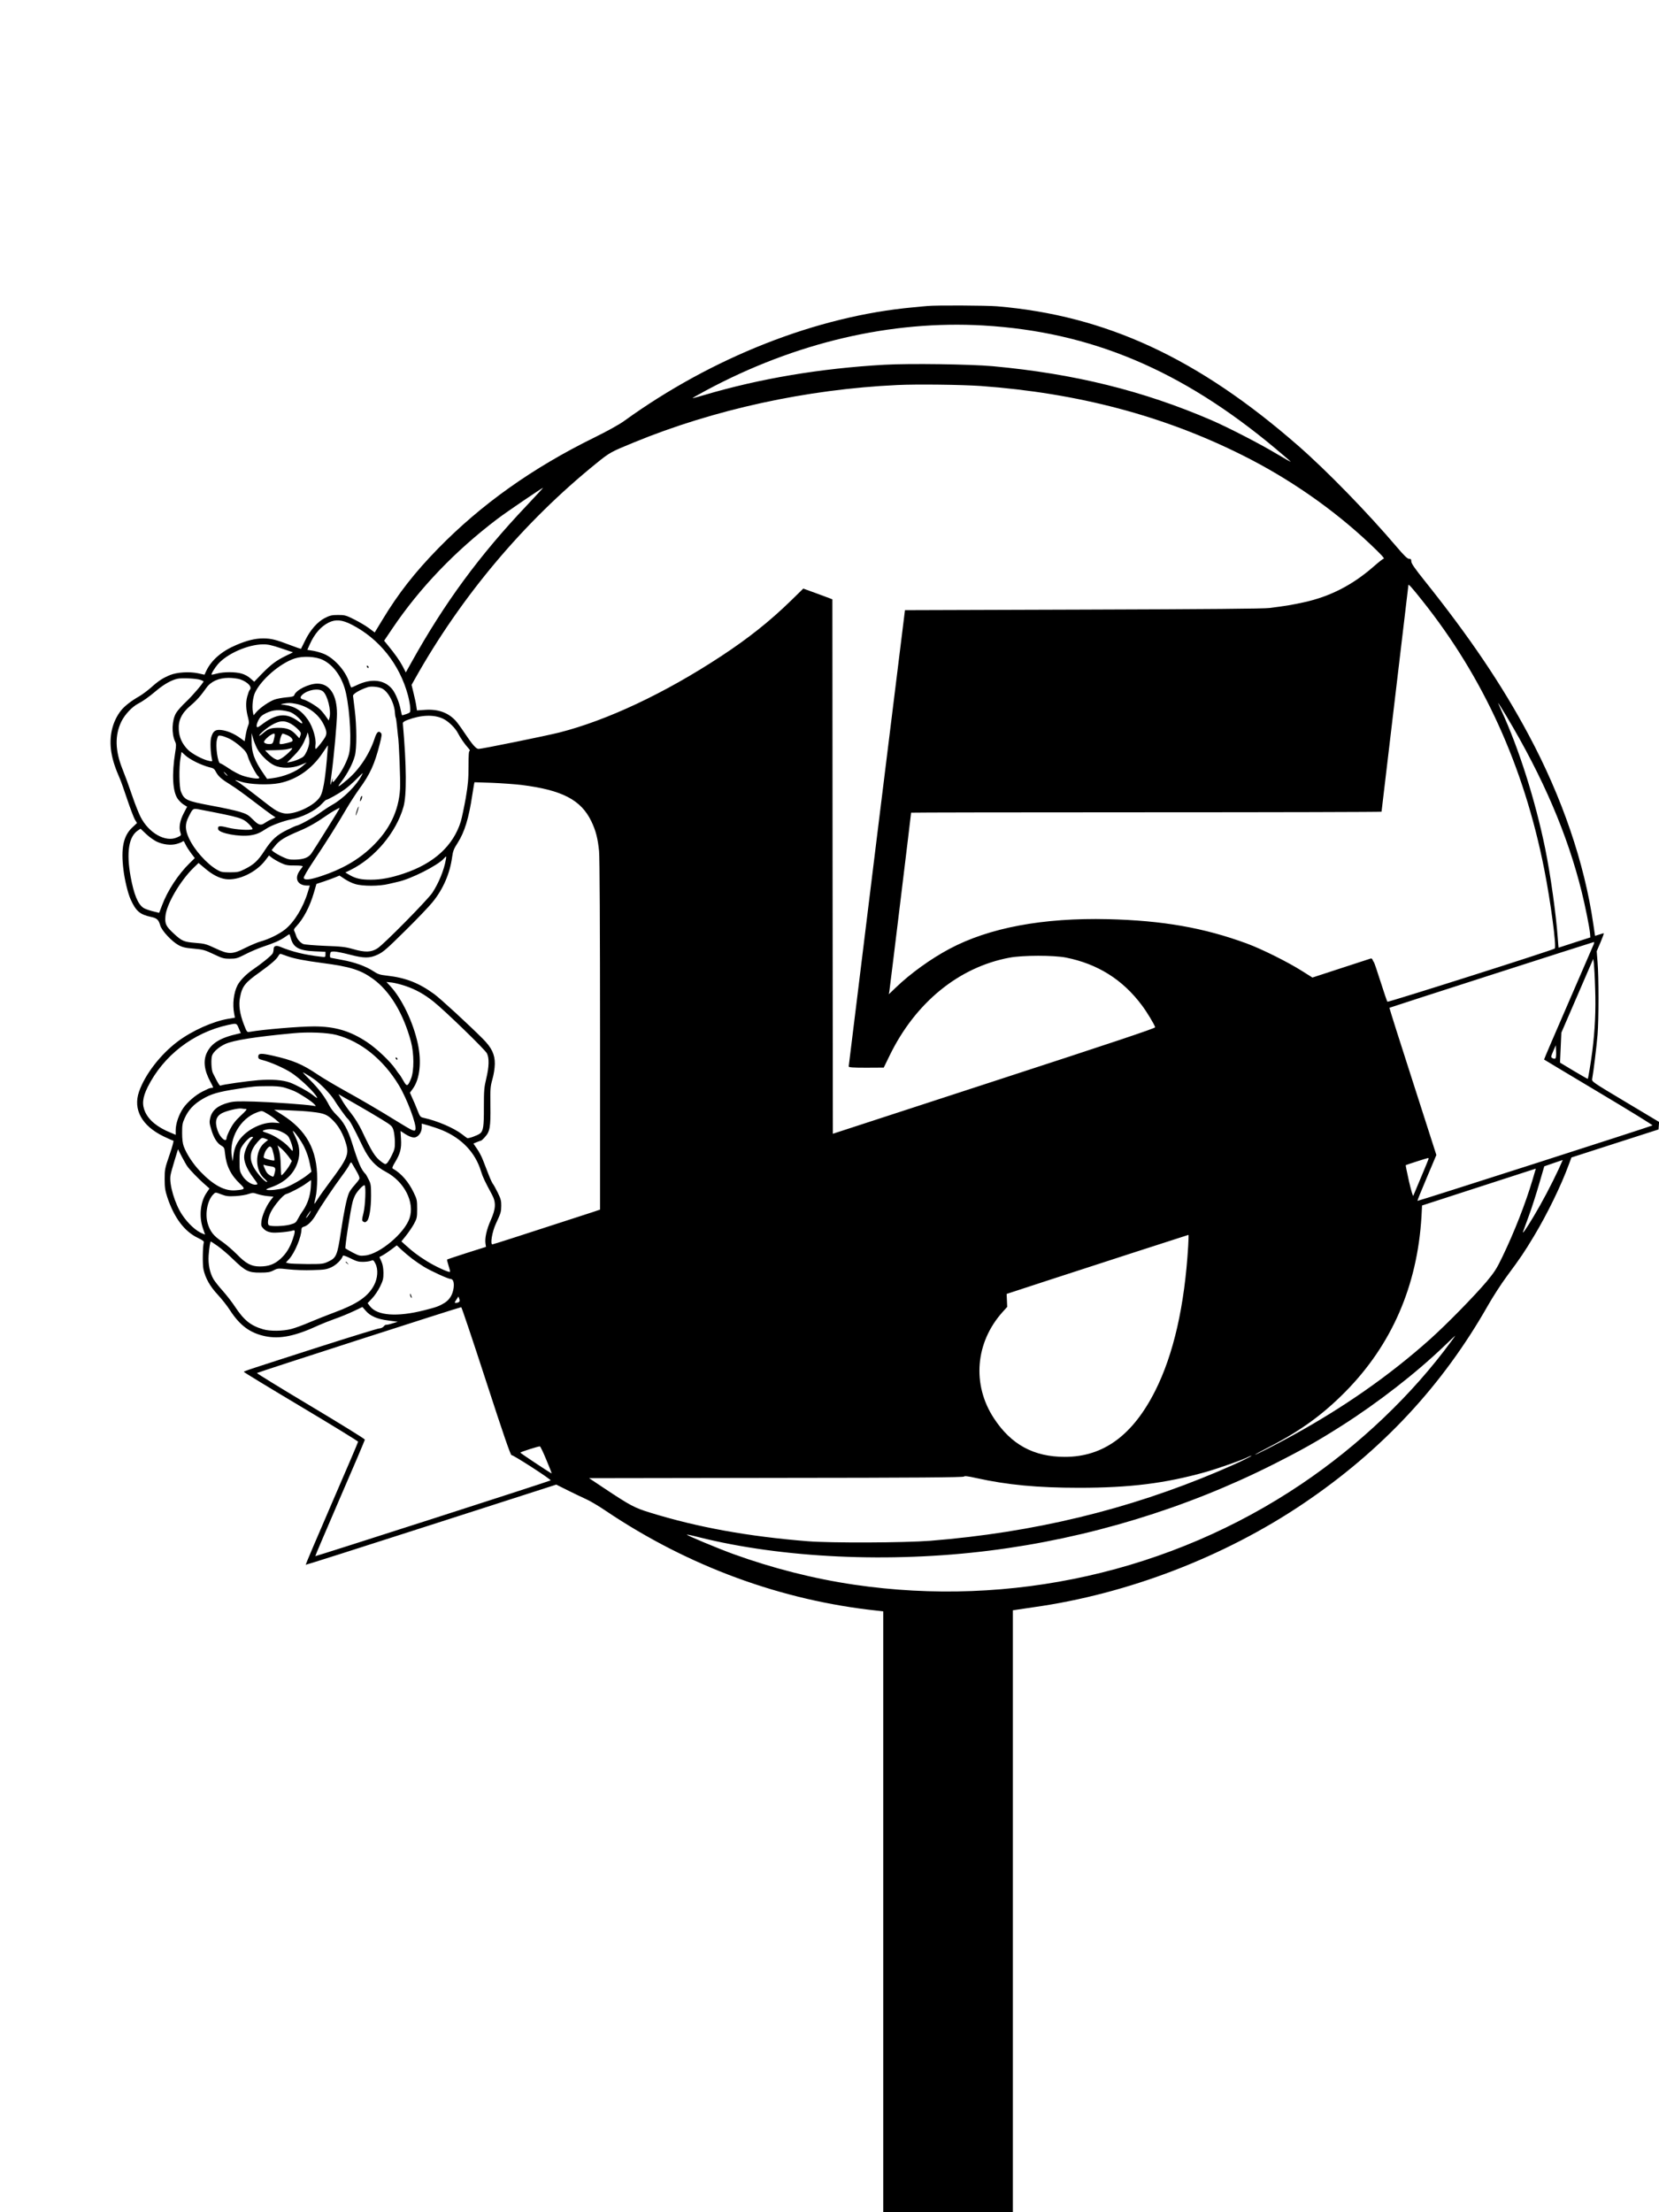 <?xml version="1.0" encoding="UTF-8" standalone="yes"?>
<svg version="1.0" xmlns="http://www.w3.org/2000/svg" width="1728" height="2304" viewBox="0 0 1728 2304" preserveAspectRatio="xMidYMid meet">
  <g transform="translate(0,2304) scale(0.1,-0.1)" fill="#000000" stroke="none">
    <path d="M9660 19853 c-19 -1 -87 -8 -150 -14 -1005 -92 -2091 -520 -3010
-1184 -51 -37 -174 -105 -310 -172 -645 -317 -1176 -695 -1625 -1154 -244
-250 -416 -469 -583 -746 l-79 -130 -59 44 c-32 24 -101 65 -153 91 -87 44
-100 47 -170 47 -64 0 -85 -5 -135 -30 -78 -40 -154 -125 -207 -234 -23 -47
-43 -87 -44 -89 -1 -1 -51 16 -111 39 -152 58 -198 69 -280 70 -86 0 -170 -20
-284 -69 -149 -63 -256 -155 -310 -266 l-20 -43 -68 15 c-91 19 -219 11 -292
-19 -76 -32 -117 -58 -196 -129 -38 -33 -94 -75 -124 -92 -81 -46 -153 -102
-188 -146 -92 -116 -129 -273 -102 -438 14 -84 39 -161 92 -282 10 -23 43
-118 74 -210 31 -92 66 -184 78 -206 l23 -38 -48 -45 c-94 -87 -121 -217 -93
-443 13 -107 47 -247 75 -308 55 -121 95 -156 210 -181 64 -14 80 -28 98 -89
15 -54 120 -167 190 -205 40 -22 71 -30 158 -37 98 -9 116 -14 207 -57 90 -43
106 -48 170 -48 65 0 79 4 163 47 51 26 132 61 180 77 117 39 177 65 230 101
24 17 45 30 47 30 2 0 9 -20 16 -44 26 -95 86 -127 248 -134 l112 -5 0 -28 c0
-28 -1 -29 -47 -23 -176 21 -298 51 -429 105 -40 16 -64 6 -64 -26 0 -15 -5
-35 -10 -45 -12 -22 -116 -107 -205 -167 -68 -46 -135 -114 -161 -164 -40 -78
-54 -197 -35 -296 l8 -42 -71 -12 c-157 -26 -376 -124 -525 -236 -180 -135
-341 -344 -403 -523 -64 -185 29 -355 255 -465 51 -25 98 -45 103 -45 6 0 -12
-66 -40 -147 -49 -142 -51 -153 -51 -253 0 -87 5 -119 27 -187 71 -215 179
-359 320 -426 48 -23 65 -36 61 -47 -12 -34 -15 -228 -4 -279 20 -93 68 -178
149 -265 41 -44 99 -117 128 -163 102 -157 208 -236 364 -269 155 -33 316 0
565 116 33 15 107 44 165 65 58 20 145 56 195 80 l90 43 33 -38 c48 -57 122
-89 237 -103 l98 -13 -56 -17 c-30 -10 -60 -16 -66 -15 -5 2 -16 -6 -24 -16
-8 -11 -29 -21 -49 -22 -19 -2 -295 -87 -614 -189 -755 -243 -794 -255 -794
-263 0 -4 268 -167 595 -362 327 -195 595 -360 595 -365 0 -6 -124 -296 -275
-644 -151 -349 -273 -636 -271 -638 2 -2 590 185 1307 416 l1303 419 126 -63
c69 -34 154 -75 190 -91 36 -16 128 -70 204 -122 858 -576 1825 -931 2824
-1037 l62 -7 0 -3129 0 -3129 675 0 675 0 0 3135 0 3134 33 5 c17 3 100 15
182 27 979 137 1987 524 2811 1080 821 554 1449 1229 1923 2064 50 88 137 223
194 300 148 200 183 252 284 420 138 229 285 531 363 745 l28 75 453 146 454
146 3 39 3 39 -351 210 c-348 208 -351 210 -346 239 13 67 46 340 56 460 13
161 13 603 0 755 l-9 114 39 91 c21 50 37 93 35 95 -2 2 -23 -3 -47 -12 l-44
-14 -18 121 c-92 638 -325 1321 -673 1971 -281 526 -616 1021 -1087 1610 -100
125 -136 177 -136 198 0 22 -5 27 -23 27 -17 0 -50 31 -128 123 -307 361 -729
794 -1024 1052 -1045 914 -2004 1359 -3140 1455 -109 9 -640 12 -725 3z m585
-203 c1117 -66 2061 -463 3037 -1279 86 -72 159 -135 162 -140 4 -5 -64 33
-151 85 -168 101 -502 273 -673 347 -714 308 -1431 485 -2280 563 -237 21
-867 30 -1130 15 -666 -38 -1292 -143 -1874 -315 -66 -20 -121 -34 -123 -33
-1 2 61 38 140 80 931 500 1929 733 2892 677z m-29 -630 c1008 -73 1902 -309
2725 -721 487 -243 947 -563 1329 -924 123 -117 158 -155 140 -155 -6 0 -52
-36 -103 -81 -221 -193 -453 -312 -727 -372 -114 -25 -182 -37 -355 -59 -63
-8 -641 -13 -1945 -17 l-1854 -6 -293 -2370 c-160 -1303 -292 -2376 -293
-2382 0 -10 43 -13 183 -13 l182 1 62 127 c268 551 721 920 1248 1018 138 26
461 26 588 1 330 -66 590 -229 789 -495 54 -71 134 -204 140 -231 2 -10 -443
-159 -1677 -561 l-1680 -548 -3 2783 -2 2783 -28 11 c-15 6 -83 31 -151 56
l-124 45 -131 -128 c-217 -211 -437 -387 -726 -577 -584 -384 -1186 -668
-1688 -795 -140 -35 -804 -170 -837 -170 -26 0 -64 43 -152 175 -33 50 -73
104 -89 121 -78 83 -182 120 -315 111 l-86 -6 -7 46 c-3 25 -16 85 -28 133
l-21 87 33 59 c484 863 1137 1639 1892 2249 138 112 151 119 388 216 835 344
1803 555 2745 599 208 10 668 4 871 -10z m-4728 -1243 c-496 -523 -857 -1015
-1203 -1636 l-58 -104 -33 64 c-31 59 -79 127 -161 227 l-32 39 87 129 c284
421 653 806 1092 1139 92 70 467 325 477 325 2 0 -74 -82 -169 -183z m9326
-992 c638 -800 1058 -1725 1270 -2795 67 -338 130 -811 110 -829 -18 -16
-1737 -562 -1743 -554 -4 4 -36 98 -71 208 -35 110 -66 202 -70 205 -3 3 -10
13 -13 24 -4 10 -13 16 -20 13 -6 -2 -146 -48 -310 -101 l-297 -97 -108 68
c-148 94 -422 230 -574 286 -449 165 -877 240 -1448 254 -676 16 -1237 -89
-1650 -309 -197 -105 -406 -256 -558 -402 l-74 -71 6 35 c5 29 226 1844 226
1856 0 2 1103 4 2450 4 1348 0 2450 3 2450 6 0 4 63 535 140 1181 77 646 140
1177 140 1180 0 14 41 -32 144 -162z m-11154 -249 c290 -147 503 -415 590
-740 11 -43 22 -101 23 -128 2 -49 2 -49 -38 -64 -22 -7 -43 -14 -46 -14 -3 0
-10 27 -16 59 -15 79 -54 172 -89 215 -81 98 -217 113 -368 40 -27 -13 -53
-24 -56 -24 -4 0 -14 24 -23 54 -36 114 -144 239 -250 290 -29 14 -82 30 -119
37 l-67 11 24 54 c50 113 117 190 200 231 71 34 137 29 235 -21z m-732 -248
l124 -42 -76 -37 c-100 -49 -154 -90 -250 -188 l-78 -81 -39 34 c-21 20 -61
42 -90 50 -66 20 -187 20 -259 1 -30 -8 -55 -13 -56 -12 -7 7 33 72 67 111 96
109 313 204 468 205 50 1 92 -8 189 -41z m435 -121 c116 -57 206 -187 241
-348 43 -199 59 -523 31 -632 -18 -70 -65 -164 -116 -233 -50 -68 -60 -74 -54
-32 2 19 -2 11 -9 -17 -19 -67 -19 -51 -1 85 25 190 55 530 55 615 0 198 -76
315 -204 315 -90 0 -224 -67 -241 -120 -4 -13 -23 -18 -83 -23 -42 -4 -97 -14
-120 -22 -57 -20 -150 -84 -190 -129 l-31 -36 -7 35 c-11 60 0 157 24 205 66
136 260 302 411 352 86 28 219 21 294 -15z m-1275 -208 c17 -6 32 -13 32 -15
0 -15 -116 -151 -182 -213 -43 -40 -90 -93 -104 -117 -44 -76 -49 -214 -10
-298 12 -26 12 -43 1 -111 -37 -230 -27 -412 27 -486 16 -22 44 -49 63 -60
l34 -21 -36 -69 c-39 -75 -52 -148 -34 -199 10 -31 10 -32 -36 -52 -120 -53
-294 46 -380 216 -19 38 -57 133 -83 210 -52 151 -65 185 -104 285 -78 195
-81 354 -11 498 36 72 111 152 173 184 46 23 114 71 192 137 77 65 157 110
219 123 47 10 197 3 239 -12z m413 6 c82 -29 129 -81 100 -111 -6 -5 -17 -36
-26 -69 -17 -64 -14 -135 10 -224 10 -40 10 -54 -1 -80 -8 -18 -19 -61 -25
-97 l-11 -64 -47 34 c-63 46 -136 76 -197 83 -62 7 -86 -12 -105 -79 -11 -41
-7 -153 8 -222 6 -28 5 -28 -28 -21 -63 12 -178 73 -222 117 -60 61 -91 128
-95 211 -6 94 31 170 120 246 66 55 110 106 166 185 47 68 130 106 233 106 43
0 95 -7 120 -15z m1475 -94 c67 -30 134 -157 138 -261 1 -19 5 -40 8 -45 3 -6
9 -46 13 -90 4 -44 9 -87 10 -96 11 -57 27 -471 22 -554 -14 -234 -111 -431
-298 -609 -139 -132 -307 -229 -522 -300 -117 -39 -174 -45 -183 -21 -4 9 38
82 109 188 132 198 244 376 337 536 36 61 95 153 132 204 112 153 160 257 213
467 23 91 24 105 11 118 -24 25 -43 7 -66 -65 -53 -159 -159 -319 -281 -422
-104 -88 -116 -91 -58 -15 60 80 114 183 135 262 21 77 20 309 -1 478 -9 71
-17 137 -18 147 -2 20 72 64 153 90 34 12 108 5 146 -12z m-613 -31 c48 -38
89 -203 69 -275 l-8 -29 -31 44 c-17 25 -44 57 -60 72 -38 36 -138 95 -174
103 -34 8 -37 25 -8 51 57 51 167 69 212 34z m-283 -130 c126 -24 236 -105
290 -213 32 -64 37 -95 19 -130 -18 -35 -91 -127 -100 -127 -5 0 -6 19 -3 43
9 63 -27 185 -76 257 -66 97 -138 144 -243 158 -51 6 -51 6 -17 13 54 10 73
10 130 -1z m12613 -132 c380 -637 633 -1227 781 -1823 38 -153 83 -378 88
-439 l3 -39 -165 -53 c-91 -30 -165 -54 -166 -54 -1 0 -4 42 -8 93 -18 255
-75 661 -132 942 -103 502 -275 1043 -454 1431 -21 46 -37 84 -36 84 2 0 42
-64 89 -142z m-12684 50 c28 -7 61 -28 94 -58 57 -53 63 -87 7 -44 -126 95
-232 85 -392 -39 -33 -24 -39 -26 -44 -13 -4 9 4 38 17 64 20 38 35 52 79 74
76 37 138 41 239 16z m1605 -73 c56 -26 128 -96 156 -151 22 -44 71 -115 104
-151 17 -18 25 -33 18 -33 -9 0 -12 -43 -12 -160 0 -132 -5 -191 -29 -333 -17
-94 -40 -203 -51 -242 -79 -254 -280 -438 -595 -543 -130 -44 -237 -64 -340
-64 -102 -1 -160 12 -224 49 l-44 26 57 28 c251 125 472 388 548 654 35 120
33 424 -6 871 -1 12 14 23 49 36 141 53 274 58 369 13z m-1598 -46 c24 -11 61
-38 83 -60 36 -36 39 -43 30 -69 l-11 -29 -41 44 c-47 48 -92 65 -173 65 -81
0 -111 -10 -159 -52 -25 -22 -45 -35 -45 -30 0 18 93 93 150 122 67 34 110 36
166 9z m206 -190 c0 -30 -10 -66 -27 -104 -24 -50 -34 -60 -79 -80 -28 -13
-68 -27 -89 -30 l-37 -7 70 70 c50 50 80 91 105 143 19 40 35 80 36 89 1 35
20 -39 21 -81z m-546 -71 c33 -66 115 -147 179 -178 73 -35 186 -34 275 2 l65
27 -39 -34 c-71 -63 -200 -115 -319 -130 l-55 -7 -33 48 c-99 142 -129 226
-128 349 l0 80 14 -52 c8 -29 26 -76 41 -105z m179 100 c-9 -43 -16 -54 -34
-56 -33 -5 -71 6 -71 21 0 15 43 58 75 75 38 22 43 15 30 -40z m135 36 c40
-16 66 -46 55 -63 -5 -9 -92 -31 -122 -31 -12 0 -14 7 -8 37 7 37 22 73 30 73
3 0 23 -7 45 -16z m-598 -39 c29 -14 80 -50 113 -80 51 -44 64 -62 79 -111 18
-58 87 -187 106 -199 6 -3 10 -11 10 -17 0 -15 -100 -1 -175 24 -33 11 -96 44
-140 74 -44 30 -85 54 -91 54 -26 0 -52 185 -34 249 11 42 12 43 45 38 19 -3
58 -18 87 -32z m1012 -220 c-19 -214 -40 -332 -68 -380 -59 -100 -286 -202
-388 -174 -66 17 -81 28 -268 174 -96 75 -186 143 -202 151 -44 23 -33 24 35
2 90 -29 286 -36 398 -14 180 37 337 146 450 315 29 44 54 79 55 78 0 -1 -5
-69 -12 -152z m-393 81 c-23 -23 -59 -52 -79 -64 -35 -19 -40 -20 -68 -6 -17
8 -47 32 -67 52 l-36 37 102 2 c56 1 118 6 137 12 56 15 56 13 11 -33z m-966
-105 c44 -22 104 -44 133 -51 45 -10 55 -17 71 -49 25 -47 59 -77 155 -136 43
-26 147 -101 230 -165 83 -64 171 -129 194 -145 l42 -28 -40 -18 c-23 -10 -54
-28 -70 -39 -44 -31 -66 -25 -126 35 -47 48 -65 58 -137 80 -45 14 -177 43
-294 64 -261 49 -282 59 -318 145 -19 44 -22 254 -5 351 5 33 10 61 10 63 0 2
17 -13 38 -33 20 -20 73 -53 117 -74z m310 -121 c10 -11 16 -20 13 -20 -3 0
-13 9 -23 20 -10 11 -16 20 -13 20 3 0 13 -9 23 -20z m1411 -18 c-52 -101
-190 -239 -302 -302 -32 -18 -95 -59 -139 -91 -66 -48 -217 -129 -239 -129 -3
0 -44 -18 -90 -41 -111 -53 -166 -103 -241 -219 -67 -104 -111 -145 -208 -193
-56 -28 -71 -32 -152 -32 -81 0 -95 3 -137 28 -107 63 -235 207 -290 327 -41
88 -42 147 -5 220 49 97 43 93 133 76 410 -79 433 -86 499 -151 26 -27 40 -47
34 -51 -24 -14 -170 -5 -254 16 -90 23 -110 20 -103 -16 8 -42 222 -82 336
-64 69 11 97 24 177 76 45 29 174 76 243 89 113 20 255 90 318 157 25 27 48
48 52 48 16 0 130 64 189 106 35 25 91 74 125 109 35 35 64 64 66 64 1 1 -4
-12 -12 -27z m1664 -97 c425 -53 622 -155 730 -380 46 -96 67 -178 80 -311 6
-59 10 -831 10 -1916 l0 -1816 -77 -26 c-787 -256 -1035 -336 -1044 -336 -25
0 -3 131 36 215 53 115 55 121 56 187 1 50 -5 73 -36 136 -21 43 -44 84 -51
92 -7 8 -27 51 -44 95 -17 44 -43 111 -58 149 -14 38 -43 93 -64 122 l-37 54
36 15 c19 8 39 15 43 15 4 0 23 17 42 39 51 55 59 104 56 326 -2 174 -1 197
21 275 15 53 24 113 25 160 1 98 -33 169 -124 260 -144 145 -439 416 -505 465
-160 117 -298 172 -496 194 -72 8 -94 15 -140 46 -77 51 -196 94 -324 117 -60
11 -115 22 -121 23 -6 2 -9 16 -6 34 4 28 7 31 42 31 21 0 92 -14 157 -31 157
-41 211 -41 298 -1 59 28 95 60 287 250 121 119 249 253 284 297 110 135 180
298 203 467 9 65 18 88 57 148 73 114 117 257 154 505 6 39 13 83 16 99 l6 29
182 -6 c99 -4 237 -14 306 -22z m-2023 -456 c-73 -118 -146 -232 -161 -254
-32 -47 -80 -66 -176 -68 -54 -1 -76 4 -130 30 -36 17 -75 40 -88 50 l-23 19
34 42 c47 60 99 92 255 158 94 39 180 88 287 163 48 34 129 80 133 76 2 -1
-57 -99 -131 -216z m-1776 -134 c69 -32 147 -41 207 -25 26 7 53 18 60 23 15
12 15 12 37 -33 9 -19 34 -58 55 -86 l39 -51 -55 -54 c-117 -115 -228 -283
-285 -435 l-31 -81 -70 17 c-38 10 -80 25 -93 34 -59 39 -100 139 -135 329
-45 251 -19 415 77 478 l27 18 58 -55 c31 -30 81 -65 109 -79z m1294 -222 c51
-24 73 -28 147 -27 58 0 85 -4 81 -11 -4 -5 -17 -23 -29 -40 -62 -83 -26 -158
77 -158 l26 0 -20 -66 c-48 -161 -142 -315 -239 -392 -61 -48 -166 -100 -253
-124 -33 -9 -105 -40 -160 -67 -137 -70 -173 -70 -313 -4 -94 44 -112 49 -207
56 -120 10 -141 19 -225 97 -81 75 -94 101 -87 180 9 121 151 365 290 502 l55
53 68 -57 c75 -64 148 -102 215 -111 131 -18 317 70 412 195 l39 51 32 -25
c17 -13 59 -37 91 -52z m1719 35 c-19 -110 -73 -242 -140 -345 -49 -74 -503
-535 -571 -579 -66 -43 -130 -45 -258 -8 -77 22 -120 27 -290 33 -110 5 -212
13 -226 19 -30 12 -65 53 -74 85 -4 12 -11 32 -17 45 -10 19 -7 27 19 55 75
80 140 204 183 351 l26 90 79 26 c44 15 98 35 120 44 l41 17 53 -35 c29 -20
78 -44 110 -53 77 -24 251 -24 351 1 41 10 82 19 90 21 136 28 418 170 484
244 25 28 27 27 20 -11z m11957 -880 c-5 -13 -124 -288 -265 -612 -141 -324
-255 -590 -253 -591 1 -1 257 -155 569 -341 312 -186 564 -341 560 -345 -10
-9 -2444 -790 -2448 -786 -2 2 41 110 97 241 l100 237 -246 766 c-136 421
-245 766 -243 767 5 4 2122 685 2130 685 4 1 3 -9 -1 -21z m-13604 -128 c71
-25 181 -46 363 -70 285 -37 395 -71 524 -164 176 -126 318 -361 397 -656 32
-122 33 -301 1 -382 -35 -86 -44 -89 -82 -21 -18 32 -36 60 -40 63 -3 3 -22
27 -40 55 -55 81 -199 217 -299 283 -176 116 -332 162 -551 162 -151 0 -532
-32 -666 -56 -32 -6 -32 -5 -63 74 -44 114 -57 205 -41 284 22 116 52 154 205
262 120 87 176 135 195 171 9 17 19 24 29 19 9 -3 39 -14 68 -24z m13618 -340
c8 -222 -2 -429 -30 -650 -15 -116 -42 -281 -47 -286 -2 -1 -67 36 -146 83
l-143 86 7 156 7 156 166 384 166 384 7 -49 c3 -27 10 -146 13 -264z m-12391
31 c108 -37 194 -85 291 -162 116 -92 538 -501 557 -540 25 -49 22 -141 -7
-261 -22 -92 -25 -123 -25 -300 1 -200 -6 -247 -41 -274 -27 -20 -121 -54
-133 -47 -6 4 -31 22 -55 41 -87 66 -258 139 -395 169 -38 8 -41 12 -69 83
-16 41 -40 99 -54 127 l-23 53 30 41 c73 101 93 280 52 469 -48 223 -164 466
-286 599 l-41 44 57 -6 c31 -4 95 -20 142 -36z m-1737 -441 l21 -50 -26 -6
c-186 -41 -280 -98 -328 -199 -39 -83 -27 -183 37 -301 34 -63 34 -64 14 -64
-8 0 -23 -4 -33 -8 -9 -5 -38 -19 -64 -31 -69 -34 -156 -109 -199 -171 -46
-67 -79 -163 -79 -230 l0 -49 -52 22 c-136 55 -226 128 -266 216 -35 77 -28
150 26 259 164 328 473 567 836 647 91 20 90 20 113 -35z m1018 -69 c253 -67
485 -253 648 -521 87 -143 190 -420 174 -464 -6 -15 -10 -15 -40 -3 -18 8 -86
48 -152 89 -179 111 -370 223 -560 328 -93 52 -213 123 -265 158 -161 109
-259 150 -472 198 -121 27 -148 25 -148 -11 0 -20 7 -26 43 -35 84 -21 227
-84 302 -133 79 -51 213 -176 255 -236 25 -37 18 -35 -45 14 -47 35 -167 99
-224 120 -80 28 -191 36 -332 25 -120 -10 -374 -46 -390 -56 -9 -5 -21 12 -49
66 -12 25 -27 54 -33 65 -16 32 -21 151 -7 185 17 40 72 87 136 117 86 39 312
75 709 112 155 15 356 7 450 -18z m12697 -243 c-6 -6 -17 -6 -30 1 -20 11 -20
11 6 73 l27 62 3 -63 c2 -35 -1 -68 -6 -73z m-12927 -220 c66 -47 169 -154
206 -214 32 -53 125 -183 139 -194 23 -18 60 -86 160 -294 64 -131 129 -202
240 -261 192 -102 301 -316 246 -482 -52 -156 -311 -374 -463 -389 -53 -6 -64
-3 -128 30 -38 21 -73 40 -77 44 -8 8 54 410 76 489 8 29 24 67 37 85 34 49
79 91 87 83 15 -15 7 -210 -12 -288 -17 -67 -17 -80 -5 -88 19 -12 25 -11 42
5 24 24 42 136 42 261 0 109 -2 126 -25 170 -14 28 -27 52 -30 55 -48 47 -75
110 -144 330 -42 135 -91 223 -161 288 -27 26 -61 70 -75 97 -45 90 -112 179
-203 269 -85 86 -87 88 -41 61 27 -15 67 -41 89 -57z m-320 -83 c33 -9 84 -27
113 -40 61 -28 182 -107 208 -137 18 -20 18 -20 -16 -14 -77 13 -417 37 -610
43 -172 5 -215 3 -269 -11 -112 -29 -172 -79 -191 -158 -10 -42 -9 -57 10
-120 26 -88 60 -143 104 -169 31 -18 34 -24 40 -83 13 -129 61 -226 158 -317
55 -53 53 -57 -47 -66 -113 -10 -229 51 -366 193 -77 80 -144 182 -175 264
-11 30 -17 76 -17 140 0 82 3 103 26 153 39 87 94 146 185 200 91 54 164 75
362 106 175 27 185 28 315 29 73 1 131 -3 170 -13z m785 -194 c69 -39 174
-102 235 -139 103 -63 110 -70 123 -112 8 -25 14 -79 15 -120 1 -66 -3 -83
-32 -142 -18 -37 -41 -74 -50 -82 -16 -14 -21 -13 -57 13 -68 51 -99 100 -208
331 -26 54 -73 130 -109 175 -35 44 -79 107 -97 140 l-34 59 45 -26 c24 -14
100 -57 169 -97z m-1178 -31 c15 0 0 -19 -54 -69 -54 -50 -84 -89 -111 -141
-20 -40 -37 -80 -37 -90 0 -57 -67 -2 -94 77 -31 91 -17 146 47 180 46 24 167
53 201 48 16 -3 37 -5 48 -5z m685 -30 c129 -14 161 -27 223 -90 59 -59 107
-145 135 -244 32 -109 12 -154 -168 -395 -55 -74 -114 -156 -130 -183 -17 -26
-31 -47 -33 -46 -1 2 5 32 13 68 10 40 16 112 17 190 1 304 -112 511 -369 672
l-80 50 155 -6 c85 -3 192 -10 237 -16z m-462 -20 c28 -16 68 -44 90 -63 l39
-34 -50 4 c-106 11 -250 -49 -337 -139 -57 -59 -86 -120 -96 -203 l-7 -60 -9
49 c-31 190 86 396 263 461 51 19 51 19 107 -15z m1821 -171 c204 -85 345
-233 404 -427 19 -62 38 -102 114 -243 44 -81 41 -147 -12 -266 -44 -98 -64
-190 -55 -246 l5 -33 -199 -63 c-109 -35 -201 -66 -205 -68 -4 -2 3 -30 14
-64 11 -33 18 -62 15 -65 -10 -10 -157 58 -244 113 -90 56 -145 98 -220 166
l-42 38 49 61 c26 33 63 87 82 121 31 58 33 68 33 157 0 89 -2 100 -36 170
-54 112 -130 200 -217 249 -10 5 -4 22 22 65 56 92 69 146 63 243 l-5 84 32
-21 c56 -38 99 -53 125 -44 37 13 64 57 64 102 l0 40 71 -20 c39 -11 103 -33
142 -49z m-1671 -18 c44 -21 64 -37 77 -62 22 -46 38 -98 38 -123 -1 -18 -5
-15 -32 17 -45 56 -154 129 -228 154 -60 20 -63 23 -40 32 49 19 122 13 185
-18z m234 -157 c25 -50 47 -115 57 -169 l18 -88 -35 -29 c-56 -47 -190 -123
-249 -141 -59 -17 -151 -27 -182 -19 -12 3 3 12 47 27 158 56 257 159 286 301
15 73 4 144 -35 225 -14 29 -26 55 -26 58 1 20 87 -98 119 -165z m-552 77
c-35 -42 -66 -110 -73 -161 -8 -62 24 -142 92 -233 53 -71 54 -72 29 -75 -41
-5 -106 38 -140 92 -28 47 -30 55 -30 155 0 83 4 113 18 139 28 51 87 112 109
112 19 0 18 -2 -5 -29z m149 9 l27 -11 -41 -34 c-101 -87 -97 -290 7 -375 19
-17 29 -30 21 -30 -24 0 -113 102 -142 162 -46 93 -31 170 47 257 41 45 42 45
81 31z m235 -179 l39 -53 -20 -38 c-21 -40 -77 -110 -89 -110 -3 0 -6 46 -7
103 -1 62 -7 123 -17 155 l-16 53 35 -29 c20 -16 53 -53 75 -81z m-173 87 c13
-17 37 -126 29 -134 -3 -3 -30 1 -61 10 -54 16 -54 17 -46 46 10 34 17 48 38
73 18 20 26 21 40 5z m-877 -195 c25 -36 110 -124 173 -180 l58 -51 -30 -44
c-65 -94 -81 -246 -39 -369 l23 -67 -23 9 c-68 26 -152 102 -215 196 -76 112
-138 320 -122 412 3 20 22 89 42 154 l36 118 40 -78 c23 -43 48 -88 57 -100z
m12929 79 c0 -4 -34 -88 -76 -187 -42 -99 -79 -188 -83 -198 -4 -10 -21 47
-45 149 -20 91 -36 167 -34 169 3 3 219 73 231 74 4 1 7 -2 7 -7z m1355 -108
c-74 -159 -176 -352 -259 -490 -80 -134 -124 -197 -111 -159 4 11 32 86 61
167 30 81 77 229 106 329 l53 182 95 33 c52 18 96 33 97 33 1 1 -18 -42 -42
-95z m-12525 -16 c26 -44 38 -73 33 -85 -3 -10 -26 -39 -50 -66 -24 -26 -51
-63 -59 -83 -24 -58 -51 -189 -83 -401 -37 -247 -48 -273 -129 -311 -55 -26
-64 -27 -222 -27 -91 1 -178 4 -193 8 l-29 8 35 38 c58 65 127 231 127 307 0
15 8 24 25 28 40 10 91 62 131 134 42 75 176 274 266 396 34 45 68 96 77 115
11 24 18 29 24 20 4 -8 25 -44 47 -81z m-892 45 c51 -7 57 -17 42 -72 -11 -41
-11 -41 -39 -27 -34 18 -46 33 -66 81 -15 36 -15 37 1 31 10 -4 38 -10 62 -13z
m13145 -140 c-74 -248 -188 -540 -314 -802 -59 -123 -82 -159 -166 -260 -129
-152 -413 -442 -588 -599 -421 -376 -897 -709 -1437 -1005 -171 -94 -373 -197
-385 -197 -5 0 64 38 152 83 323 167 554 335 788 572 483 489 750 1102 793
1825 l6 115 592 192 c325 105 592 191 593 192 0 1 -15 -52 -34 -116z m-12726
-81 c-7 -91 -34 -171 -81 -240 -19 -26 -43 -66 -54 -88 -19 -37 -27 -43 -80
-58 -62 -17 -198 -22 -221 -7 -19 12 -10 77 19 136 32 66 127 179 158 188 47
14 165 77 212 112 25 18 47 34 49 34 2 1 1 -34 -2 -77z m-927 -73 c47 -18 69
-20 145 -16 50 3 110 13 134 22 41 14 49 14 90 0 26 -9 74 -19 107 -22 l62 -6
-32 -41 c-43 -57 -86 -156 -93 -215 -5 -46 -3 -52 24 -80 21 -21 44 -31 79
-37 46 -7 188 7 227 21 23 9 22 -16 -3 -89 -31 -92 -71 -155 -130 -208 -63
-56 -123 -78 -214 -78 -89 0 -145 30 -240 128 -44 44 -114 104 -156 133 -86
58 -122 104 -147 188 -29 100 -3 237 56 299 26 27 23 27 91 1z m913 -200 c-10
-17 -24 -36 -32 -42 -8 -7 -2 7 14 31 32 49 45 57 18 11z m9153 -336 c-37
-621 -152 -1127 -342 -1505 -234 -466 -542 -692 -944 -691 -323 0 -558 128
-737 401 -231 351 -195 791 91 1109 l47 52 -3 68 -3 67 440 144 c410 134 1445
469 1454 471 2 1 1 -52 -3 -116z m-10109 0 c37 -26 110 -88 161 -138 127 -123
161 -140 282 -139 79 0 102 4 139 23 43 22 47 23 155 11 61 -7 174 -11 251 -8
125 3 146 7 197 30 51 24 107 79 120 120 2 6 36 -6 78 -27 61 -31 86 -38 130
-37 30 0 67 5 82 11 26 10 29 8 49 -31 30 -59 23 -155 -17 -227 -63 -117 -178
-194 -414 -281 -63 -23 -173 -67 -245 -97 -71 -31 -161 -64 -200 -74 -88 -23
-223 -25 -296 -3 -130 39 -197 93 -292 236 -30 46 -87 119 -126 163 -40 44
-83 99 -97 122 -39 67 -57 156 -51 248 6 78 16 145 23 145 2 0 34 -21 71 -47z
m2028 -134 c33 -25 87 -62 120 -82 72 -44 253 -127 277 -127 28 0 40 -36 33
-93 -10 -71 -41 -122 -94 -156 -58 -35 -81 -44 -211 -77 -283 -72 -491 -57
-566 41 l-25 33 46 49 c26 26 63 81 83 122 32 65 36 83 36 145 -1 49 -7 86
-21 117 l-21 47 37 20 c20 11 60 39 90 61 l54 41 51 -48 c28 -26 78 -68 111
-93z m484 -450 c-8 -5 -22 -9 -31 -9 -15 0 -15 4 5 34 l22 33 9 -25 c6 -17 5
-27 -5 -33z m285 -827 c177 -545 255 -771 264 -767 14 5 416 -254 407 -263 -7
-8 -2448 -793 -2451 -789 -2 2 114 272 256 602 143 329 260 604 260 612 0 7
-254 164 -565 350 -310 185 -562 340 -559 343 8 8 2117 688 2128 686 5 -1 122
-349 260 -774z m10054 421 c-408 -558 -959 -1083 -1564 -1490 -1356 -913
-3025 -1288 -4659 -1047 -421 62 -852 172 -1260 320 -159 58 -487 195 -481
201 2 2 57 -9 122 -26 872 -219 1996 -271 3034 -140 1022 128 2042 438 2955
899 299 151 457 240 710 401 379 241 778 551 1075 837 58 56 106 101 108 102
1 0 -16 -26 -40 -57z m-9427 -1238 c32 -76 57 -140 56 -141 -4 -3 -327 211
-327 217 0 7 191 68 204 65 5 -1 36 -65 67 -141z m7264 0 c-49 -25 -169 -78
-265 -119 -943 -400 -1926 -637 -3000 -723 -271 -21 -1033 -24 -1275 -5 -624
50 -1147 145 -1643 298 -163 50 -206 73 -477 253 l-159 106 1949 3 c1464 1
1951 5 1956 14 5 8 40 4 129 -16 322 -71 635 -101 1070 -101 530 0 898 46
1321 165 138 40 386 127 439 156 14 7 30 13 35 13 6 0 -30 -20 -80 -44z"/>
    <path d="M3820 16101 c0 -5 5 -13 10 -16 6 -3 10 -2 10 4 0 5 -4 13 -10 16 -5
3 -10 2 -10 -4z"/>
    <path d="M3754 14725 c-9 -37 0 -40 13 -5 6 17 7 30 2 30 -5 0 -11 -11 -15
-25z"/>
    <path d="M3722 14613 c-6 -15 -14 -41 -17 -58 -3 -16 4 -6 15 24 20 55 22 85
2 34z"/>
    <path d="M4120 12021 c0 -5 5 -13 10 -16 6 -3 10 -2 10 4 0 5 -4 13 -10 16 -5
3 -10 2 -10 -4z"/>
    <path d="M3600 9896 c0 -2 8 -10 18 -17 15 -13 16 -12 3 4 -13 16 -21 21 -21
13z"/>
    <path d="M4271 9560 c0 -8 4 -22 9 -30 12 -18 12 -2 0 25 -6 13 -9 15 -9 5z"/>
  </g>
</svg>